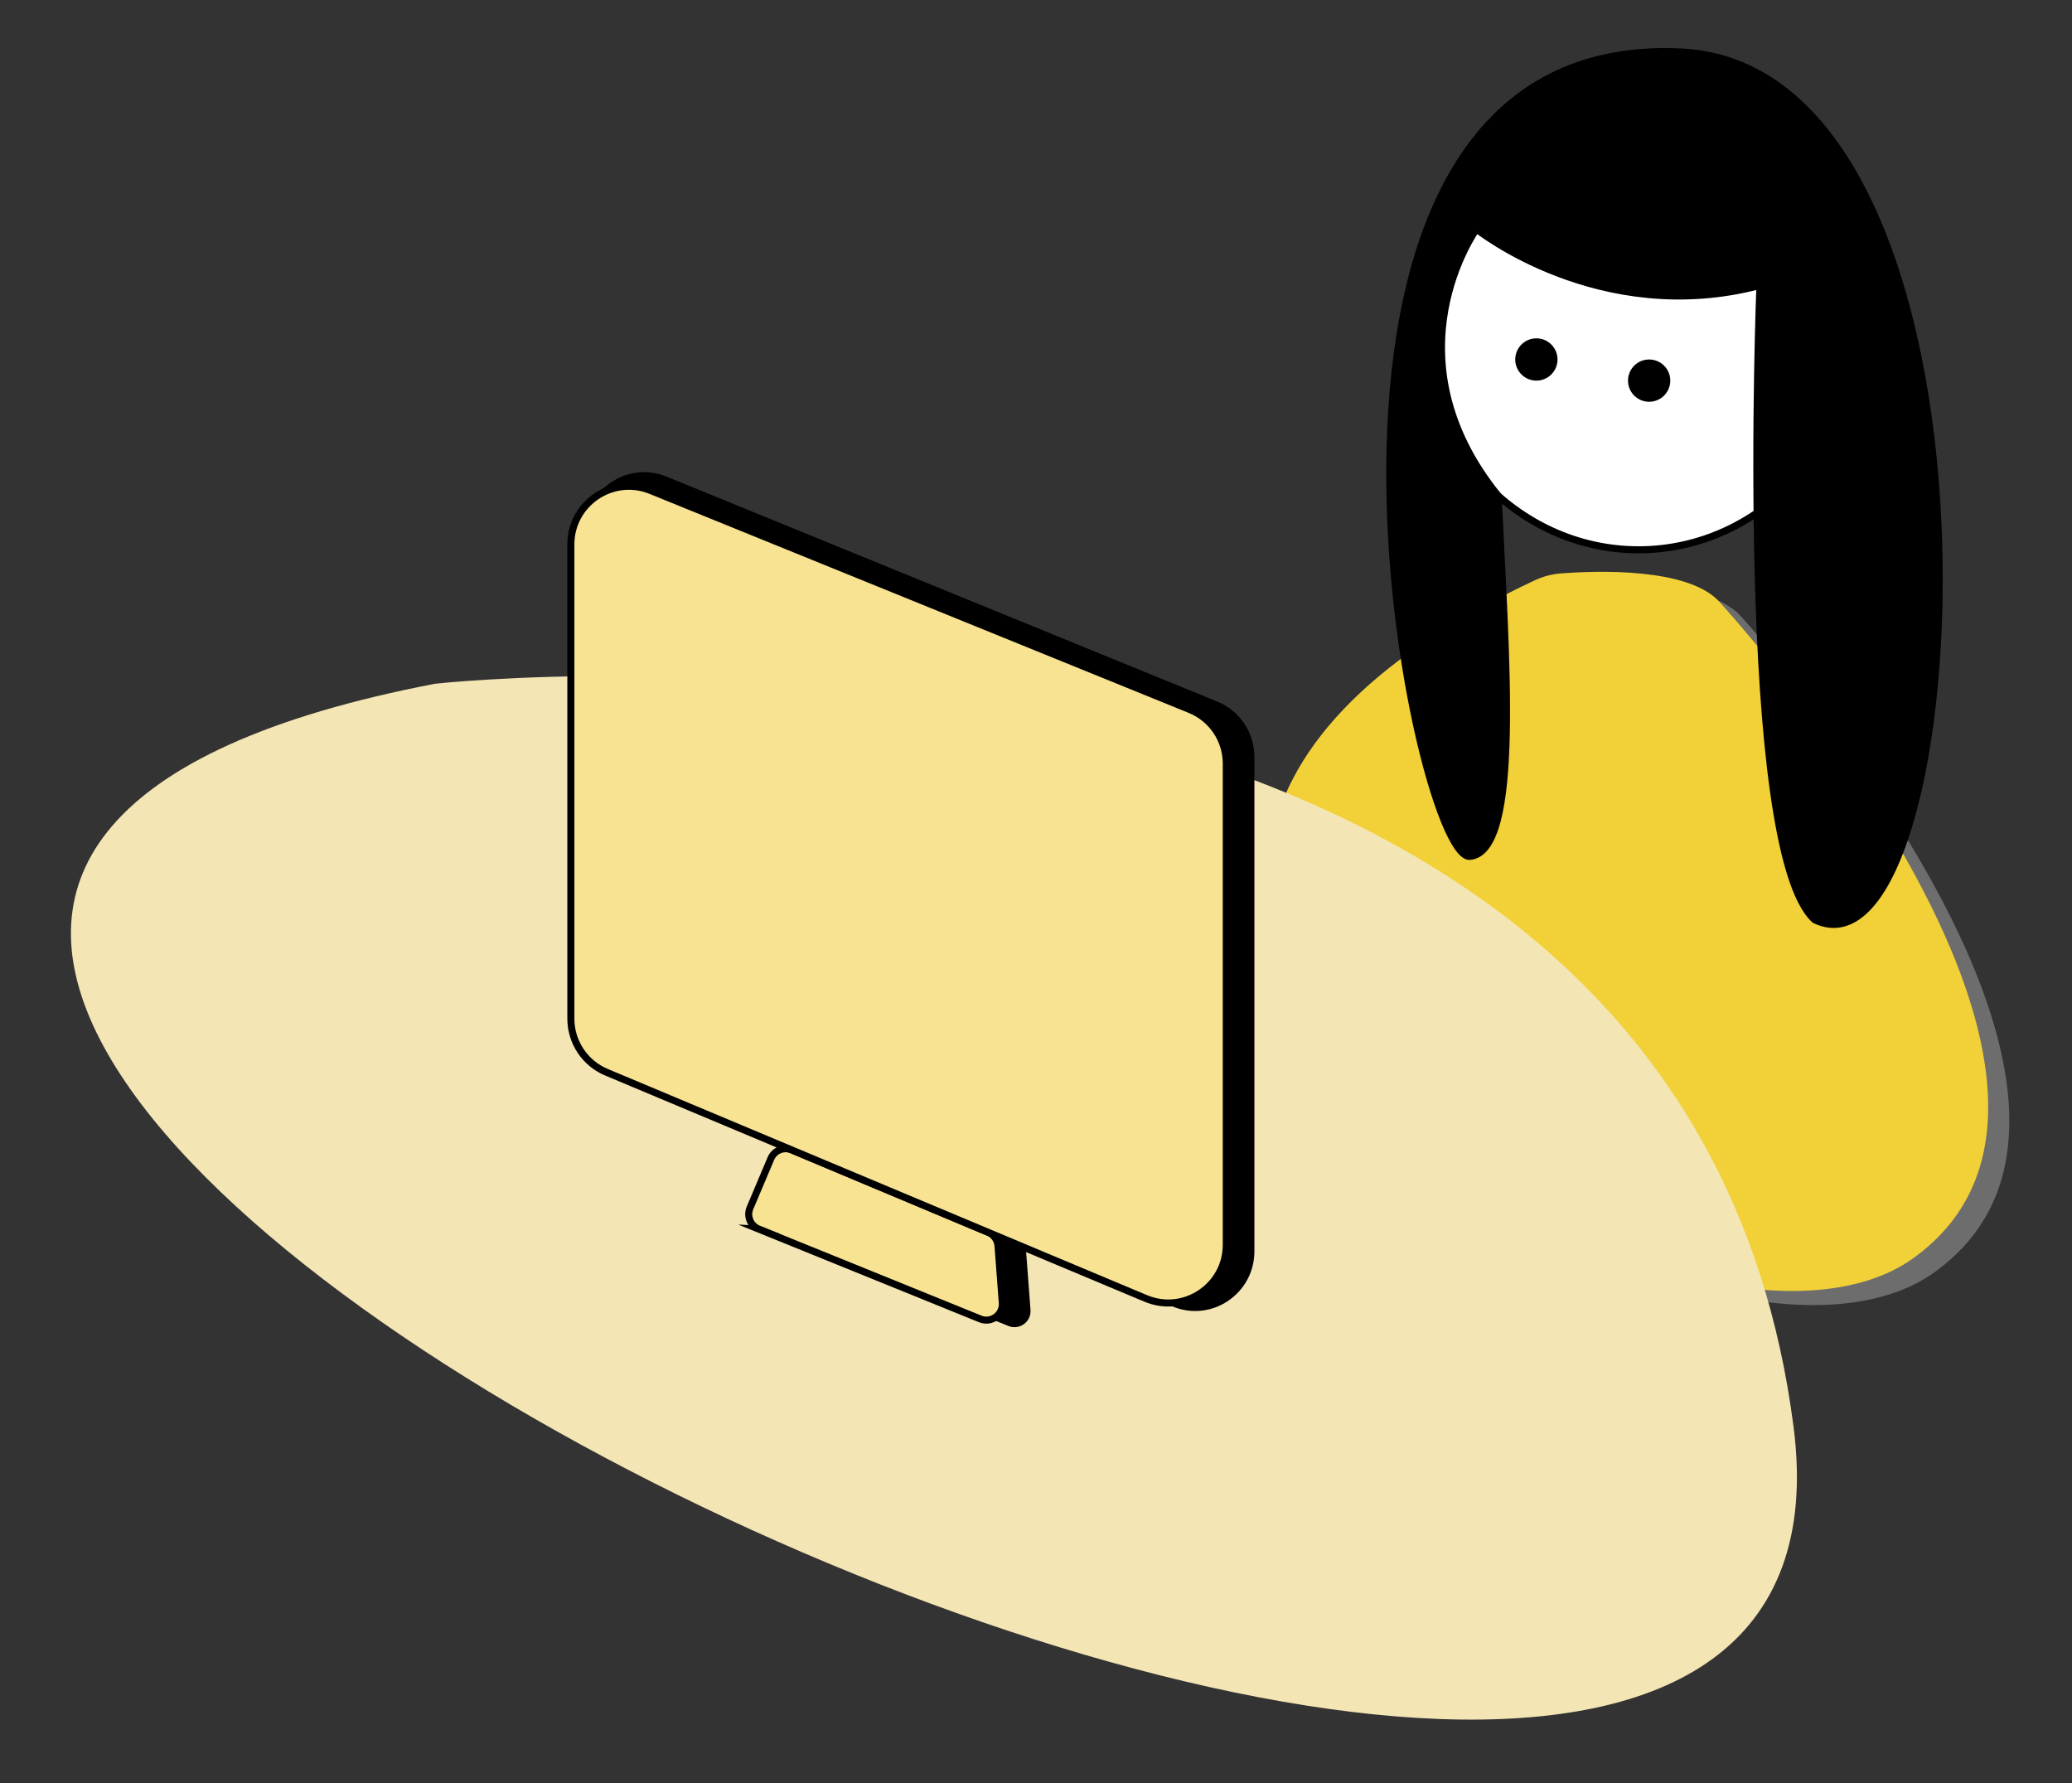 <svg xmlns="http://www.w3.org/2000/svg" id="_&#x30EC;&#x30A4;&#x30E4;&#x30FC;_1" data-name="&#x30EC;&#x30A4;&#x30E4;&#x30FC; 1" viewBox="0 0 294 253"><rect x="0" y="0" width="294" height="253" fill="#333333" stroke="none"/><path d="M220.83,84.31c1.15-.54,2.38-.86,3.64-.96,5-.38,18.06-.87,22.5,4.03,5.53,6.11,60.84,69.11,27.53,93.11s-151.67-50.17-53.67-96.19Z" fill="#6d6d6d" stroke-width="0"></path><path d="M217.83,82.31c1.15-.54,2.38-.86,3.64-.96,5-.38,18.06-.87,22.5,4.03,5.53,6.11,60.84,69.11,27.53,93.11s-151.67-50.17-53.67-96.19Z" fill="#f2d038" stroke-width="0"></path><path d="M61.77,97s176.73-19.5,192.73,105.5S-128.95,133.5,61.77,97Z" fill="#f4e5b5" stroke-width="0"></path><path d="M111.65,175.37l31.44,12.75c1.57.64,3.26-.6,3.13-2.29l-.61-8.07c-.07-.85-.6-1.6-1.39-1.93l-27.86-11.68c-1.16-.49-2.49.06-2.98,1.22l-2.96,7c-.5,1.17.06,2.53,1.24,3Z" fill="#000" stroke-width="0"></path><path d="M107.65,174.37l31.44,12.75c1.57.64,3.26-.6,3.13-2.29l-.61-8.07c-.07-.85-.6-1.6-1.39-1.93l-27.86-11.68c-1.16-.49-2.49.06-2.98,1.22l-2.96,7c-.5,1.17.06,2.53,1.24,3Z" fill="#f7e392" stroke="#000" stroke-miterlimit="10"></path><path d="M83,144.57c0,3.41,2.04,6.49,5.16,7.81l24.72,10.42,53.44,22.53c5.55,2.34,11.67-1.76,11.67-7.81v-70.14c0-3.44-2.08-6.55-5.25-7.84l-78.16-31.92c-5.54-2.26-11.59,1.83-11.59,7.84v69.1Z" fill="#000" stroke-width="0"></path><path d="M81,144.52c0,3.32,1.99,6.32,5.05,7.6l24.2,10.15,52.32,21.94c5.43,2.28,11.43-1.71,11.43-7.6v-68.29c0-3.35-2.03-6.37-5.14-7.64l-76.52-31.08c-5.42-2.2-11.34,1.79-11.34,7.64v67.28Z" fill="#f7e392" stroke="#000" stroke-miterlimit="10"></path><ellipse cx="232.5" cy="44" rx="31.5" ry="34" fill="#fff" stroke="#000" stroke-miterlimit="10"></ellipse><path d="M209.5,32.5s17.44,14,40.22,8c0,0-3.22,80,7.78,90,23,11,29.91-120.86-19.02-123.13-61.98-2.87-37.98,114.13-29.98,114.13,7.48-.53,5.11-28.73,4.07-51.17-16.07-19.83-3.07-37.83-3.07-37.83" fill="#000" stroke="#000" stroke-miterlimit="10"></path><circle cx="218" cy="51" r="3" fill="#000" stroke-width="0"></circle><circle cx="234" cy="54" r="3" fill="#000" stroke-width="0"></circle></svg>